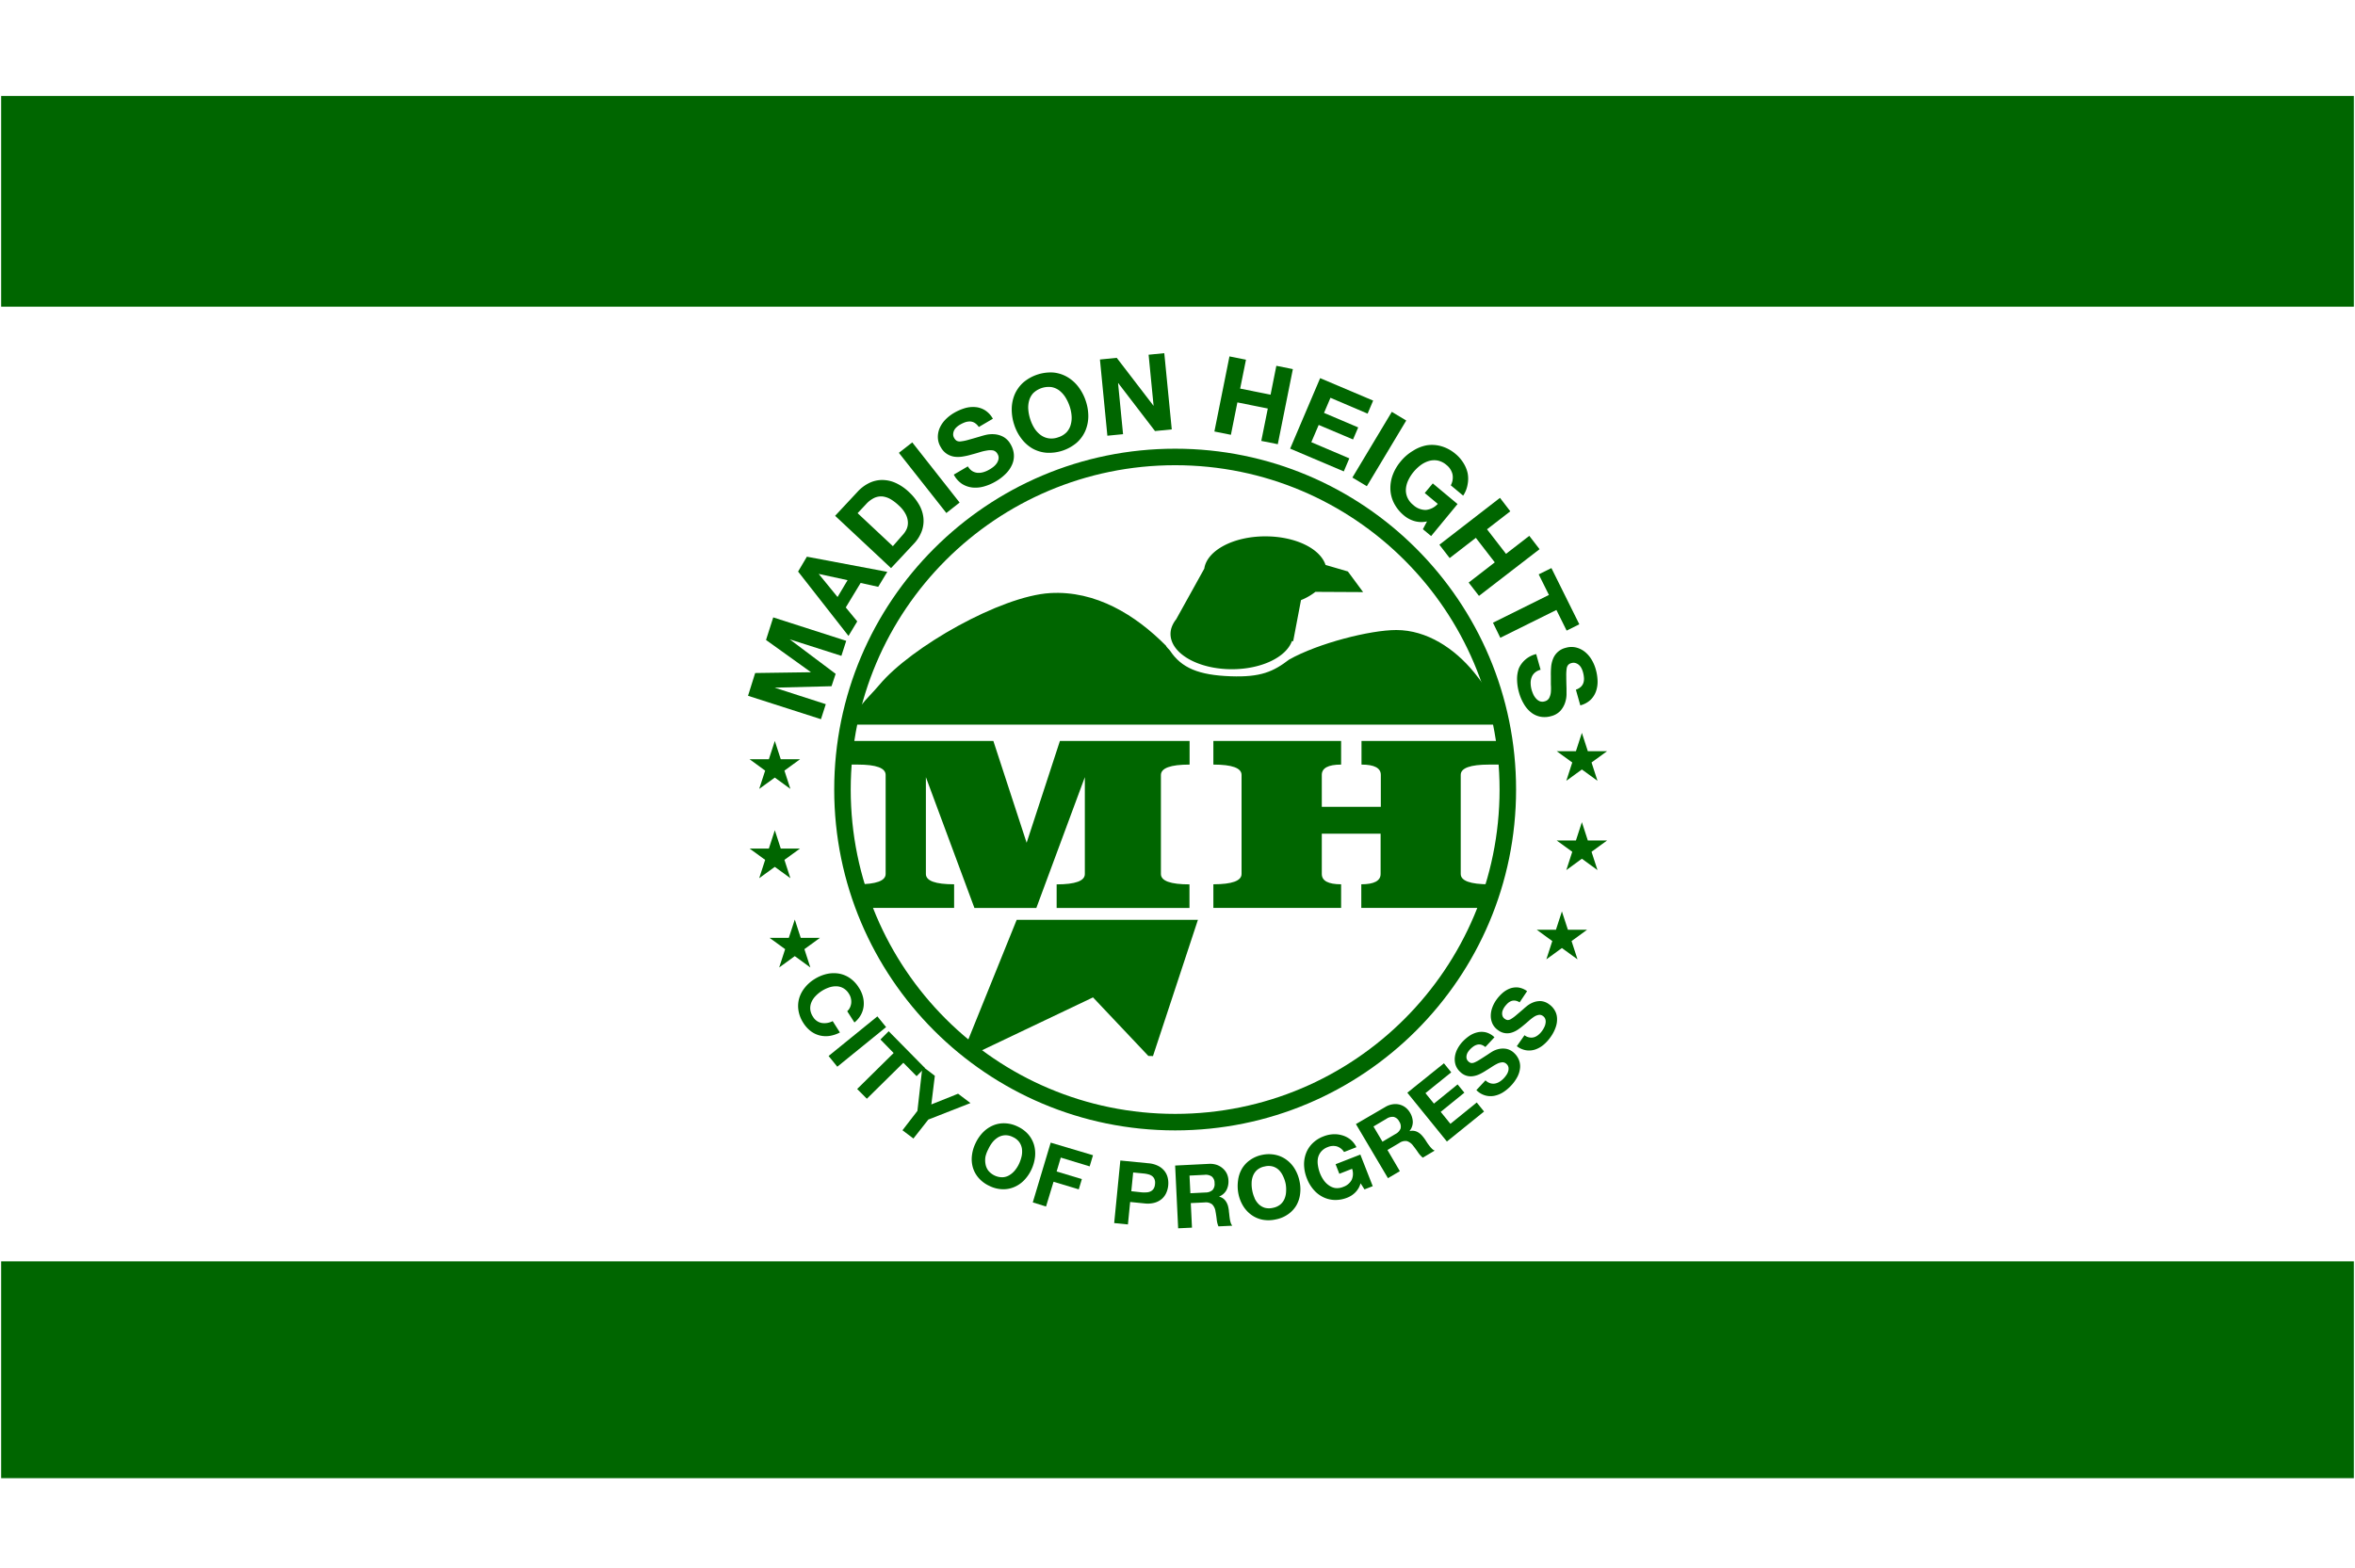 <svg height="258.073" viewBox="0 0 570 380" width="387.488" xmlns="http://www.w3.org/2000/svg"><path d="m0 0h570v380h-570z" fill="#fff"/><path d="m0 305.68h570v52.54h-570z" fill="#060"/><path d="m573.79 140.34h570v51.07h-570z" fill="#060" transform="matrix(-1 0 0 -1 1143.79 214.66)"/><circle cx="284.43" cy="191.34" fill="none" r="80.6" stroke="#060" stroke-miterlimit="10" stroke-width="4"/><g fill="#060"><path d="m756.47 280.19 13.53-.19-10.9-7.82 1.75-5.47 17.68 5.68-1.17 3.64-12.52-4 11.13 8.36-1 3-13.79.35 12.4 4-1.17 3.64-17.67-5.67z" transform="translate(-573.79 -117.09)"/><path d="m769 252 19.48 3.67-2.2 3.63-4.26-.94-3.6 5.94 2.78 3.38-2.12 3.52-12.21-15.6zm9.86 5.69-7-1.52 4.57 5.6z" transform="translate(-573.79 -117.09)"/><path d="m781.3 236.24a9.34 9.34 0 0 1 2.7-2.05 7.28 7.28 0 0 1 3.08-.78 8 8 0 0 1 3.3.66 11.55 11.55 0 0 1 3.38 2.29 12.87 12.87 0 0 1 2.37 2.94 8.05 8.05 0 0 1 1.09 3.17 7.32 7.32 0 0 1 -.36 3.26 8.94 8.94 0 0 1 -2 3.19l-5.47 5.85-13.55-12.68zm10.85 10.55a5.38 5.38 0 0 0 1-1.45 3.74 3.74 0 0 0 .32-1.73 4.65 4.65 0 0 0 -.55-1.94 7.31 7.31 0 0 0 -1.63-2.06 10.93 10.93 0 0 0 -2-1.54 5.18 5.18 0 0 0 -2-.67 4 4 0 0 0 -2 .37 6.56 6.56 0 0 0 -2 1.55l-2 2.13 8.54 8z" transform="translate(-573.79 -117.09)"/><path d="m794.53 224.3 11.47 14.58-3.21 2.53-11.5-14.58z" transform="translate(-573.79 -117.09)"/><path d="m809 231.21a3 3 0 0 0 1.3.46 4 4 0 0 0 1.44-.15 6.08 6.08 0 0 0 1.44-.62 7 7 0 0 0 1-.67 4 4 0 0 0 .84-.9 2.67 2.67 0 0 0 .42-1.07 1.73 1.73 0 0 0 -.27-1.18 1.65 1.65 0 0 0 -1-.82 4.08 4.08 0 0 0 -1.49 0 12.08 12.08 0 0 0 -1.8.42c-.64.2-1.31.39-2 .57a16.31 16.31 0 0 1 -2.07.47 6.89 6.89 0 0 1 -2 .06 4.64 4.64 0 0 1 -1.84-.66 4.36 4.36 0 0 1 -1.51-1.63 4.75 4.75 0 0 1 -.73-2.45 5.46 5.46 0 0 1 .49-2.32 7 7 0 0 1 1.4-2 10 10 0 0 1 2-1.55 12.24 12.24 0 0 1 2.58-1.14 7 7 0 0 1 2.58-.29 5.27 5.27 0 0 1 2.37.77 5.64 5.64 0 0 1 1.91 2.06l-3.41 2a3.32 3.32 0 0 0 -1-1 2.36 2.36 0 0 0 -1.11-.34 3.66 3.66 0 0 0 -1.2.19 7.59 7.59 0 0 0 -1.27.6 4.46 4.46 0 0 0 -.8.59 2.69 2.69 0 0 0 -.59.76 2.41 2.41 0 0 0 -.24.9 1.72 1.72 0 0 0 .27 1 1.68 1.68 0 0 0 .63.66 1.72 1.72 0 0 0 1 .12 10.26 10.26 0 0 0 1.75-.36c.72-.2 1.65-.46 2.8-.8.34-.11.81-.25 1.44-.4a6.93 6.93 0 0 1 2-.17 5.41 5.41 0 0 1 2.16.58 4.53 4.53 0 0 1 1.87 1.87 5.66 5.66 0 0 1 .77 2.29 5.09 5.09 0 0 1 -.31 2.37 7.13 7.13 0 0 1 -1.46 2.29 11.47 11.47 0 0 1 -2.66 2.07 11.9 11.9 0 0 1 -2.76 1.18 7.52 7.52 0 0 1 -2.8.27 5.89 5.89 0 0 1 -2.55-.88 6.07 6.07 0 0 1 -2-2.25l3.41-2a3.45 3.45 0 0 0 1 1.1z" transform="translate(-573.79 -117.09)"/><path d="m818.63 216.19a9.34 9.34 0 0 1 .72-3.52 8.39 8.39 0 0 1 2.07-2.88 10.24 10.24 0 0 1 7.3-2.42 8.3 8.3 0 0 1 3.37 1.08 9.29 9.29 0 0 1 2.68 2.38 11.66 11.66 0 0 1 1.81 3.47 11.49 11.49 0 0 1 .6 3.79 9.23 9.23 0 0 1 -.74 3.46 8.27 8.27 0 0 1 -2.08 2.84 10.36 10.36 0 0 1 -7.29 2.42 8.35 8.35 0 0 1 -3.37-1 9.07 9.07 0 0 1 -2.66-2.34 11.19 11.19 0 0 1 -1.79-3.39 11.79 11.79 0 0 1 -.62-3.89zm5.47 4.65a6.11 6.11 0 0 0 1.46 1.61 4.4 4.4 0 0 0 1.92.85 4.71 4.71 0 0 0 2.39-.23 4.82 4.82 0 0 0 2.06-1.24 4.49 4.49 0 0 0 1-1.84 6.17 6.17 0 0 0 .2-2.16 9.38 9.38 0 0 0 -.46-2.25 10.31 10.31 0 0 0 -1-2.15 6.46 6.46 0 0 0 -1.47-1.67 4.39 4.39 0 0 0 -1.93-.86 5.4 5.4 0 0 0 -4.44 1.47 4.43 4.43 0 0 0 -1 1.85 6.2 6.2 0 0 0 -.18 2.21 10.09 10.09 0 0 0 .49 2.33 9.63 9.63 0 0 0 .96 2.08z" transform="translate(-573.79 -117.09)"/><path d="m844.07 203.81 8.93 11.64-1.21-12.4 3.8-.37 1.81 18.47-4.06.4-8.9-11.61h-.05l1.21 12.37-3.8.37-1.8-18.47z" transform="translate(-573.79 -117.09)"/><path d="m875.38 204.26-1.41 7 7.37 1.48 1.4-7 4 .8-3.65 18.2-4-.8 1.58-7.85-7.37-1.48-1.57 7.85-4-.8 3.65-18.2z" transform="translate(-573.79 -117.09)"/><path d="m906.19 214.17-1.34 3.16-9-3.84-1.56 3.66 8.28 3.52-1.25 2.92-8.32-3.52-1.79 4.18 9.21 3.92-1.34 3.16-13-5.52 7.27-17.08z" transform="translate(-573.79 -117.09)"/><path d="m914.21 219-9.55 15.92-3.5-2.1 9.55-15.92z" transform="translate(-573.79 -117.09)"/><path d="m916.16 243.36a7 7 0 0 1 -2.42-1.28 9.57 9.57 0 0 1 -2.47-3 8.05 8.05 0 0 1 -.9-3.4 9.12 9.12 0 0 1 .57-3.5 11.09 11.09 0 0 1 1.95-3.3 11.28 11.28 0 0 1 3-2.57 9.21 9.21 0 0 1 3.31-1.31 8.21 8.21 0 0 1 3.54.24 9.29 9.29 0 0 1 3.43 1.87 8.86 8.86 0 0 1 1.85 2.11 7.78 7.78 0 0 1 1.06 2.51 7.1 7.1 0 0 1 0 2.72 6.85 6.85 0 0 1 -1.08 2.75l-3-2.5a4 4 0 0 0 .41-2.7 4.11 4.11 0 0 0 -1.43-2.21 4.8 4.8 0 0 0 -2.14-1.09 4.6 4.6 0 0 0 -2.12.1 6.47 6.47 0 0 0 -2 1 10 10 0 0 0 -1.73 1.65 9.39 9.39 0 0 0 -1.24 1.92 6 6 0 0 0 -.61 2.09 4.4 4.4 0 0 0 .3 2.08 4.73 4.73 0 0 0 1.45 1.91 4.44 4.44 0 0 0 3.07 1.22 4.49 4.49 0 0 0 2.89-1.47l-3.16-2.63 1.95-2.33 6 5-6.4 7.76-2-1.66 1-1.89a6.13 6.13 0 0 1 -3.08-.09z" transform="translate(-573.79 -117.09)"/><path d="m939.42 241-5.64 4.36 4.6 5.95 5.64-4.36 2.49 3.23-14.68 11.32-2.5-3.23 6.33-4.9-4.59-5.94-6.34 4.9-2.49-3.23 14.68-11.36z" transform="translate(-573.79 -117.09)"/><path d="m946.3 256.28 3.08-1.52 6.76 13.62-3.07 1.53-2.48-5-13.59 6.74-1.78-3.65 13.56-6.73z" transform="translate(-573.79 -117.09)"/><path d="m945.34 280.13a2.75 2.75 0 0 0 -.77 1.15 3.82 3.82 0 0 0 -.22 1.42 6.47 6.47 0 0 0 .23 1.56 8.89 8.89 0 0 0 .41 1.1 3.94 3.94 0 0 0 .66 1 2.49 2.49 0 0 0 .93.68 1.84 1.84 0 0 0 1.21 0 1.64 1.64 0 0 0 1.05-.8 3.89 3.89 0 0 0 .41-1.42 12.35 12.35 0 0 0 0-1.85c0-.68 0-1.37 0-2.07a18.81 18.81 0 0 1 .06-2.13 6.61 6.61 0 0 1 .46-2 4.37 4.37 0 0 1 3.05-2.68 4.88 4.88 0 0 1 2.56-.08 5.5 5.5 0 0 1 2.12 1.06 7 7 0 0 1 1.61 1.87 9.4 9.4 0 0 1 1 2.31 11.28 11.28 0 0 1 .45 2.78 7 7 0 0 1 -.37 2.57 5.32 5.32 0 0 1 -1.34 2.1 5.73 5.73 0 0 1 -2.47 1.33l-1.07-3.8a3.31 3.31 0 0 0 1.23-.72 2.34 2.34 0 0 0 .61-1 3.22 3.22 0 0 0 .11-1.21 6.52 6.52 0 0 0 -.25-1.37 4.62 4.62 0 0 0 -.37-.93 2.47 2.47 0 0 0 -.59-.76 2.18 2.18 0 0 0 -.81-.46 1.7 1.7 0 0 0 -1 0 1.55 1.55 0 0 0 -.79.44 1.79 1.79 0 0 0 -.38.95 11.12 11.12 0 0 0 -.09 1.79q0 1.11.06 2.91v1.49a6.61 6.61 0 0 1 -.34 2 5.64 5.64 0 0 1 -1.11 1.95 4.56 4.56 0 0 1 -2.28 1.33 5.67 5.67 0 0 1 -2.41.17 5.22 5.22 0 0 1 -2.22-.9 7.1 7.1 0 0 1 -1.84-2 11.53 11.53 0 0 1 -1.34-3.1 12.05 12.05 0 0 1 -.44-3 7.63 7.63 0 0 1 .44-2.77 6 6 0 0 1 1.5-2.04 6.16 6.16 0 0 1 2.69-1.4l1.07 3.8a3.31 3.31 0 0 0 -1.42.73z" transform="translate(-573.79 -117.09)"/><path d="m779.43 361.27a3.63 3.63 0 0 0 .31-1.08 3.52 3.52 0 0 0 -.08-1.16 3.24 3.24 0 0 0 -.47-1.1 3.76 3.76 0 0 0 -1.4-1.38 3.57 3.57 0 0 0 -1.68-.44 5.14 5.14 0 0 0 -1.79.3 8.19 8.19 0 0 0 -1.76.86 8.05 8.05 0 0 0 -1.45 1.2 4.89 4.89 0 0 0 -1 1.48 3.68 3.68 0 0 0 -.29 1.71 3.91 3.91 0 0 0 .67 1.85 3.11 3.11 0 0 0 2.11 1.49 4.29 4.29 0 0 0 2.65-.45l1.75 2.75a7.93 7.93 0 0 1 -2.53.84 6.25 6.25 0 0 1 -2.41-.13 6.06 6.06 0 0 1 -2.15-1.05 7.66 7.66 0 0 1 -1.75-1.94 7.81 7.81 0 0 1 -1.19-3 6.84 6.84 0 0 1 .13-2.89 7.49 7.49 0 0 1 1.32-2.59 9.12 9.12 0 0 1 2.33-2.11 9.71 9.71 0 0 1 2.94-1.28 7.73 7.73 0 0 1 2.94-.14 6.77 6.77 0 0 1 2.71 1.06 7.61 7.61 0 0 1 2.22 2.32 7.38 7.38 0 0 1 1 2.19 6.45 6.45 0 0 1 .2 2.26 5.64 5.64 0 0 1 -.66 2.16 6.15 6.15 0 0 1 -1.58 1.88l-1.75-2.73a2.82 2.82 0 0 0 .66-.88z" transform="translate(-573.79 -117.09)"/><path d="m788.19 366-11.82 9.6-2.11-2.6 11.82-9.6z" transform="translate(-573.79 -117.09)"/><path d="m786.82 369 2-2 8.76 8.89-2 2-3.21-3.25-8.84 8.72-2.35-2.36 8.84-8.72z" transform="translate(-573.79 -117.09)"/><path d="m797 375.51 3 2.29-.85 6.94 6.48-2.6 3 2.27-10.21 4-3.61 4.59-2.65-2 3.62-4.7z" transform="translate(-573.79 -117.09)"/><path d="m811.66 391.51a7.56 7.56 0 0 1 2.42-1.67 6.69 6.69 0 0 1 2.86-.53 7.59 7.59 0 0 1 3.11.78 7.8 7.8 0 0 1 2.59 1.91 6.93 6.93 0 0 1 1.39 2.55 7.69 7.69 0 0 1 .24 2.93 9.7 9.7 0 0 1 -.89 3.08 9.33 9.33 0 0 1 -1.79 2.59 7.24 7.24 0 0 1 -2.41 1.63 6.69 6.69 0 0 1 -2.83.51 7.6 7.6 0 0 1 -3.12-.8 7.78 7.78 0 0 1 -2.58-1.89 6.82 6.82 0 0 1 -1.42-2.52 7.36 7.36 0 0 1 -.25-2.9 9.23 9.23 0 0 1 .86-3 9.58 9.58 0 0 1 1.82-2.67zm.61 5.86a5.1 5.1 0 0 0 0 1.78 3.69 3.69 0 0 0 .66 1.6 4.4 4.4 0 0 0 3.47 1.64 3.5 3.5 0 0 0 1.65-.5 5.15 5.15 0 0 0 1.35-1.17 7.62 7.62 0 0 0 1-1.59 9 9 0 0 0 .63-1.85 5.35 5.35 0 0 0 .07-1.82 3.73 3.73 0 0 0 -.66-1.61 3.87 3.87 0 0 0 -1.55-1.21 3.81 3.81 0 0 0 -1.92-.43 3.71 3.71 0 0 0 -1.66.51 5.34 5.34 0 0 0 -1.36 1.21 8.25 8.25 0 0 0 -1 1.66 7.33 7.33 0 0 0 -.68 1.78z" transform="translate(-573.79 -117.09)"/><path d="m838.32 397.05-.81 2.7-7-2.13-1 3.37 6.11 1.84-.75 2.49-6.11-1.84-1.82 6-3.21-1 4.34-14.48z" transform="translate(-573.79 -117.09)"/><path d="m851.78 399a6.36 6.36 0 0 1 2.38.66 4.6 4.6 0 0 1 1.51 1.25 4.17 4.17 0 0 1 .76 1.64 5.62 5.62 0 0 1 .11 1.83 5.78 5.78 0 0 1 -.46 1.77 4.22 4.22 0 0 1 -1.07 1.47 4.56 4.56 0 0 1 -1.73.93 6.4 6.4 0 0 1 -2.46.18l-3.5-.35-.54 5.44-3.33-.33 1.49-15.16zm-1.62 7.05a8.29 8.29 0 0 0 1.11 0 2.52 2.52 0 0 0 1-.24 1.84 1.84 0 0 0 .72-.62 2.41 2.41 0 0 0 .35-1.15 2.34 2.34 0 0 0 -.13-1.19 1.79 1.79 0 0 0 -.57-.75 2.63 2.63 0 0 0 -.91-.42 7.27 7.27 0 0 0 -1.09-.2l-2.59-.25-.45 4.54z" transform="translate(-573.79 -117.09)"/><path d="m866.43 399.14a5.06 5.06 0 0 1 1.86.24 4.42 4.42 0 0 1 1.45.84 4 4 0 0 1 1 1.29 4.28 4.28 0 0 1 .39 1.61 4.55 4.55 0 0 1 -.46 2.35 3.47 3.47 0 0 1 -1.77 1.58v.05a2.55 2.55 0 0 1 1 .47 2.83 2.83 0 0 1 .7.8 3.93 3.93 0 0 1 .43 1 8.94 8.94 0 0 1 .21 1.15c0 .24.06.52.09.85s.07.66.12 1a6.09 6.09 0 0 0 .22 1 2.18 2.18 0 0 0 .39.76l-3.35.16a5.79 5.79 0 0 1 -.42-1.71c-.08-.67-.17-1.3-.29-1.91a3 3 0 0 0 -.81-1.71 2.48 2.48 0 0 0 -1.83-.47l-3.35.16.29 5.95-3.35.16-.73-15.21zm-.86 6.94a2.54 2.54 0 0 0 1.7-.59 2.15 2.15 0 0 0 .5-1.69 2 2 0 0 0 -.66-1.58 2.53 2.53 0 0 0 -1.75-.42l-3.66.18.21 4.28z" transform="translate(-573.79 -117.09)"/><path d="m873.46 403.18a7.45 7.45 0 0 1 .91-2.8 6.68 6.68 0 0 1 2-2.16 7.65 7.65 0 0 1 2.95-1.26 7.8 7.8 0 0 1 3.22 0 6.86 6.86 0 0 1 2.65 1.19 7.41 7.41 0 0 1 2 2.19 9.28 9.28 0 0 1 1.16 3 9 9 0 0 1 .14 3.14 7.32 7.32 0 0 1 -.92 2.76 6.89 6.89 0 0 1 -2 2.12 7.64 7.64 0 0 1 -3 1.25 7.88 7.88 0 0 1 -3.2.06 6.93 6.93 0 0 1 -2.66-1.15 7.47 7.47 0 0 1 -2-2.15 9 9 0 0 1 -1.15-2.93 9.69 9.69 0 0 1 -.1-3.26zm4 4.29a5.11 5.11 0 0 0 1 1.44 3.69 3.69 0 0 0 1.49.88 4.06 4.06 0 0 0 2 0 4 4 0 0 0 1.79-.83 3.67 3.67 0 0 0 1-1.4 5 5 0 0 0 .36-1.75 7.45 7.45 0 0 0 -.1-1.81 7.75 7.75 0 0 0 -.62-1.85 5 5 0 0 0 -1-1.49 3.55 3.55 0 0 0 -1.5-.88 3.83 3.83 0 0 0 -2 0 3.87 3.87 0 0 0 -1.78.82 3.68 3.68 0 0 0 -1 1.41 5 5 0 0 0 -.35 1.79 8.15 8.15 0 0 0 .18 1.95 7.77 7.77 0 0 0 .56 1.72z" transform="translate(-573.79 -117.09)"/><path d="m901.86 406.07a5.56 5.56 0 0 1 -1.86 1.23 7.67 7.67 0 0 1 -3.15.59 6.73 6.73 0 0 1 -2.8-.7 7.24 7.24 0 0 1 -2.29-1.79 9.09 9.09 0 0 1 -1.61-2.7 9.45 9.45 0 0 1 -.69-3.13 7.53 7.53 0 0 1 .44-2.91 6.75 6.75 0 0 1 1.57-2.46 7.55 7.55 0 0 1 2.7-1.72 7.29 7.29 0 0 1 2.24-.51 6.4 6.4 0 0 1 2.23.24 5.73 5.73 0 0 1 2 1 5.59 5.59 0 0 1 1.5 1.89l-3 1.17a3.21 3.21 0 0 0 -1.77-1.37 3.39 3.39 0 0 0 -2.16.17 3.87 3.87 0 0 0 -1.63 1.11 3.67 3.67 0 0 0 -.76 1.56 5.25 5.25 0 0 0 0 1.82 8.58 8.58 0 0 0 .5 1.88 8 8 0 0 0 .89 1.66 4.9 4.9 0 0 0 1.27 1.26 3.67 3.67 0 0 0 1.52.64 3.86 3.86 0 0 0 2-.3 3.6 3.6 0 0 0 2-1.7 3.64 3.64 0 0 0 .09-2.66l-3.09 1.21-.91-2.32 6-2.34 3 7.66-2 .78-.94-1.48a5.1 5.1 0 0 1 -1.29 2.22z" transform="translate(-573.79 -117.09)"/><path d="m909.13 385.36a4.85 4.85 0 0 1 1.76-.65 4.24 4.24 0 0 1 1.67.06 4 4 0 0 1 1.45.69 4.44 4.44 0 0 1 1.1 1.25 4.63 4.63 0 0 1 .69 2.29 3.54 3.54 0 0 1 -.82 2.22 2.53 2.53 0 0 1 1.15-.07 2.79 2.79 0 0 1 1 .38 3.78 3.78 0 0 1 .86.71 10.26 10.26 0 0 1 .72.91c.14.2.29.44.47.72s.37.55.58.82a6 6 0 0 0 .64.75 2.13 2.13 0 0 0 .7.49l-2.88 1.71a6 6 0 0 1 -1.18-1.32c-.37-.55-.76-1.07-1.14-1.55a3 3 0 0 0 -1.52-1.14 2.48 2.48 0 0 0 -1.84.45l-2.88 1.7 3 5.13-2.88 1.7-7.76-13.11zm2.48 6.54a2.55 2.55 0 0 0 1.23-1.32 2.16 2.16 0 0 0 -.35-1.73 2.05 2.05 0 0 0 -1.32-1.09 2.58 2.58 0 0 0 -1.74.45l-3.16 1.87 2.18 3.69z" transform="translate(-573.79 -117.09)"/><path d="m923.34 374.77 1.77 2.19-6.25 5.04 2.06 2.54 5.73-4.65 1.64 2-5.73 4.65 2.35 2.9 6.38-5.17 1.77 2.19-9 7.27-9.59-11.83z" transform="translate(-573.79 -117.09)"/><path d="m934.62 379.62a2.6 2.6 0 0 0 1.14.05 3.28 3.28 0 0 0 1.09-.45 5.19 5.19 0 0 0 1-.83 5.8 5.8 0 0 0 .6-.75 3.16 3.16 0 0 0 .45-.9 2.19 2.19 0 0 0 .08-.95 1.49 1.49 0 0 0 -.49-.86 1.34 1.34 0 0 0 -1-.4 3.32 3.32 0 0 0 -1.18.32 12.25 12.25 0 0 0 -1.31.75c-.47.31-.94.61-1.44.91a14.24 14.24 0 0 1 -1.51.86 5.6 5.6 0 0 1 -1.58.51 3.77 3.77 0 0 1 -1.6-.08 3.65 3.65 0 0 1 -1.57-.93 4 4 0 0 1 -1.15-1.75 4.59 4.59 0 0 1 -.15-1.95 5.63 5.63 0 0 1 .63-1.92 8.09 8.09 0 0 1 1.19-1.68 10.29 10.29 0 0 1 1.76-1.5 5.73 5.73 0 0 1 2-.83 4.4 4.4 0 0 1 2 .05 4.67 4.67 0 0 1 2 1.17l-2.21 2.37a2.64 2.64 0 0 0 -1-.56 1.8 1.8 0 0 0 -1 0 2.86 2.86 0 0 0 -.9.43 5.94 5.94 0 0 0 -.86.76 4.43 4.43 0 0 0 -.49.65 2.38 2.38 0 0 0 -.29.75 2 2 0 0 0 0 .76 1.47 1.47 0 0 0 .45.71 1.45 1.45 0 0 0 .65.37 1.61 1.61 0 0 0 .83-.14 8.72 8.72 0 0 0 1.29-.7c.52-.32 1.19-.75 2-1.28.24-.17.59-.39 1-.65a5.51 5.51 0 0 1 1.55-.61 4.53 4.53 0 0 1 1.84-.05 3.73 3.73 0 0 1 1.9 1 4.52 4.52 0 0 1 1.14 1.62 4.1 4.1 0 0 1 .31 1.94 5.9 5.9 0 0 1 -.61 2.14 9.65 9.65 0 0 1 -1.61 2.25 10 10 0 0 1 -1.89 1.57 6.29 6.29 0 0 1 -2.14.86 4.78 4.78 0 0 1 -2.22-.1 4.92 4.92 0 0 1 -2.12-1.28l2.21-2.37a2.91 2.91 0 0 0 1.21.72z" transform="translate(-573.79 -117.09)"/><path d="m944.16 368.52a2.39 2.39 0 0 0 1.13-.1 3.18 3.18 0 0 0 1-.6 4.89 4.89 0 0 0 .86-.95 5.5 5.5 0 0 0 .49-.83 3.14 3.14 0 0 0 .32-1 2 2 0 0 0 -.05-.95 1.47 1.47 0 0 0 -.6-.79 1.32 1.32 0 0 0 -1.05-.25 3 3 0 0 0 -1.12.47 10.91 10.91 0 0 0 -1.2.93c-.41.37-.85.74-1.29 1.1a15.47 15.47 0 0 1 -1.39 1.06 5.68 5.68 0 0 1 -1.49.72 3.69 3.69 0 0 1 -1.59.14 3.64 3.64 0 0 1 -1.69-.7 4 4 0 0 1 -1.38-1.58 4.62 4.62 0 0 1 -.42-1.9 5.82 5.82 0 0 1 .36-2 7.81 7.81 0 0 1 .95-1.84 9.79 9.79 0 0 1 1.54-1.72 6 6 0 0 1 1.83-1.1 4.49 4.49 0 0 1 2-.23 4.74 4.74 0 0 1 2.12.89l-1.81 2.71a2.71 2.71 0 0 0 -1.09-.42 2 2 0 0 0 -1 .13 2.73 2.73 0 0 0 -.83.55 6.53 6.53 0 0 0 -.75.87 4.13 4.13 0 0 0 -.39.72 2.11 2.11 0 0 0 -.18.77 1.91 1.91 0 0 0 .12.75 1.4 1.4 0 0 0 .54.64 1.36 1.36 0 0 0 .69.28 1.51 1.51 0 0 0 .81-.26 8.61 8.61 0 0 0 1.18-.86c.47-.39 1.07-.91 1.82-1.55.21-.2.52-.46.93-.79a5.82 5.82 0 0 1 1.47-.83 4.53 4.53 0 0 1 1.82-.3 3.79 3.79 0 0 1 2 .77 4.54 4.54 0 0 1 1.35 1.45 4 4 0 0 1 .57 1.87 5.71 5.71 0 0 1 -.31 2.21 9.19 9.19 0 0 1 -1.28 2.45 9.58 9.58 0 0 1 -1.66 1.82 6.28 6.28 0 0 1 -2 1.15 4.71 4.71 0 0 1 -2.21.2 4.92 4.92 0 0 1 -2.28-1l1.86-2.65a2.7 2.7 0 0 0 1.3.55z" transform="translate(-573.79 -117.09)"/><path d="m187.44 179.56 1.44 4.44h4.67l-3.78 2.75 1.44 4.43-3.77-2.74-3.78 2.74 1.44-4.43-3.77-2.75h4.67z"/><path d="m187.44 201.2 1.44 4.44h4.67l-3.78 2.74 1.44 4.44-3.77-2.74-3.78 2.74 1.44-4.44-3.77-2.74h4.67z"/><path d="m192.28 222.84 1.44 4.44h4.66l-3.77 2.74 1.44 4.44-3.77-2.75-3.78 2.75 1.44-4.44-3.77-2.74h4.66z"/><path d="m382.97 177.6-1.44 4.44h-4.67l3.78 2.74-1.44 4.44 3.77-2.74 3.78 2.74-1.44-4.44 3.77-2.74h-4.67z"/><path d="m382.97 199.24-1.44 4.44h-4.67l3.78 2.74-1.44 4.44 3.77-2.75 3.78 2.75-1.44-4.44 3.77-2.74h-4.67z"/><path d="m378.13 220.87-1.44 4.44h-4.66l3.77 2.75-1.44 4.43 3.77-2.74 3.78 2.74-1.44-4.43 3.77-2.75h-4.66z"/><path d="m246.04 222.91-12.83 31.75 3.9.11 27.42-13.06 13.41 14.19 1.12.03 10.89-33.02z"/><path d="m934.37 296.66h-31v5.72q4.68 0 4.68 2.5v7.74h-14.3v-7.74q0-2.5 4.68-2.5v-5.72h-30.95v5.72q6.82 0 6.83 2.5v24q0 2.5-6.83 2.51v5.72h30.95v-5.72q-4.68 0-4.68-2.51v-9.75h14.25v9.75q0 2.5-4.68 2.51v5.72h31v-5.72c-4.6 0-6.91-.84-6.91-2.51v-24c0-1.67 2.31-2.5 6.91-2.5h4.46v-5.72z" transform="translate(-573.79 -117.09)"/><path d="m861.72 302.38v-5.72h-31.42l-8.06 24.67-8.06-24.67h-37v5.72h4.13q6.76 0 6.77 2.5v24q0 2.5-6.83 2.51v5.72h23.42v-5.72q-6.84 0-6.84-2.51v-23.45l11.76 31.7h15l11.75-31.7v23.47q0 2.5-6.83 2.51v5.72h32.18v-5.72q-6.91 0-6.92-2.51v-24q.03-2.52 6.95-2.52z" transform="translate(-573.79 -117.09)"/><path d="m903.76 260.58-3.69-5-5.41-1.58c-1.32-4-7.35-6.93-14.59-6.93-7.78 0-14.15 3.44-14.79 7.82l-6.82 12.29a6.51 6.51 0 0 0 -1.11 2 5 5 0 0 0 -.25 1.54c0 4.72 6.65 8.55 14.86 8.55 7.17 0 13.15-2.92 14.55-6.81h.31l1.89-9.94a14.1 14.1 0 0 0 3.49-2z" transform="translate(-573.79 -117.09)"/><path d="m930.62 280c-4.7-5.74-11.4-10.23-18.82-10.23-6.33 0-18.9 3.2-25.95 7.15-3.85 2.94-6.88 4.32-14.18 4.06-7.74-.28-11.93-2-14.72-6.25-.11-.16-.93-.93-.91-1.12-7.42-7.5-17.09-13.46-28.14-12.79-11.94.72-33.69 13.06-41.35 22.25-2.95 3.54-7.06 6.59-5.43 9.63h154.94c2.43-2.42-2.93-9.62-5.44-12.7z" transform="translate(-573.79 -117.09)"/></g></svg>